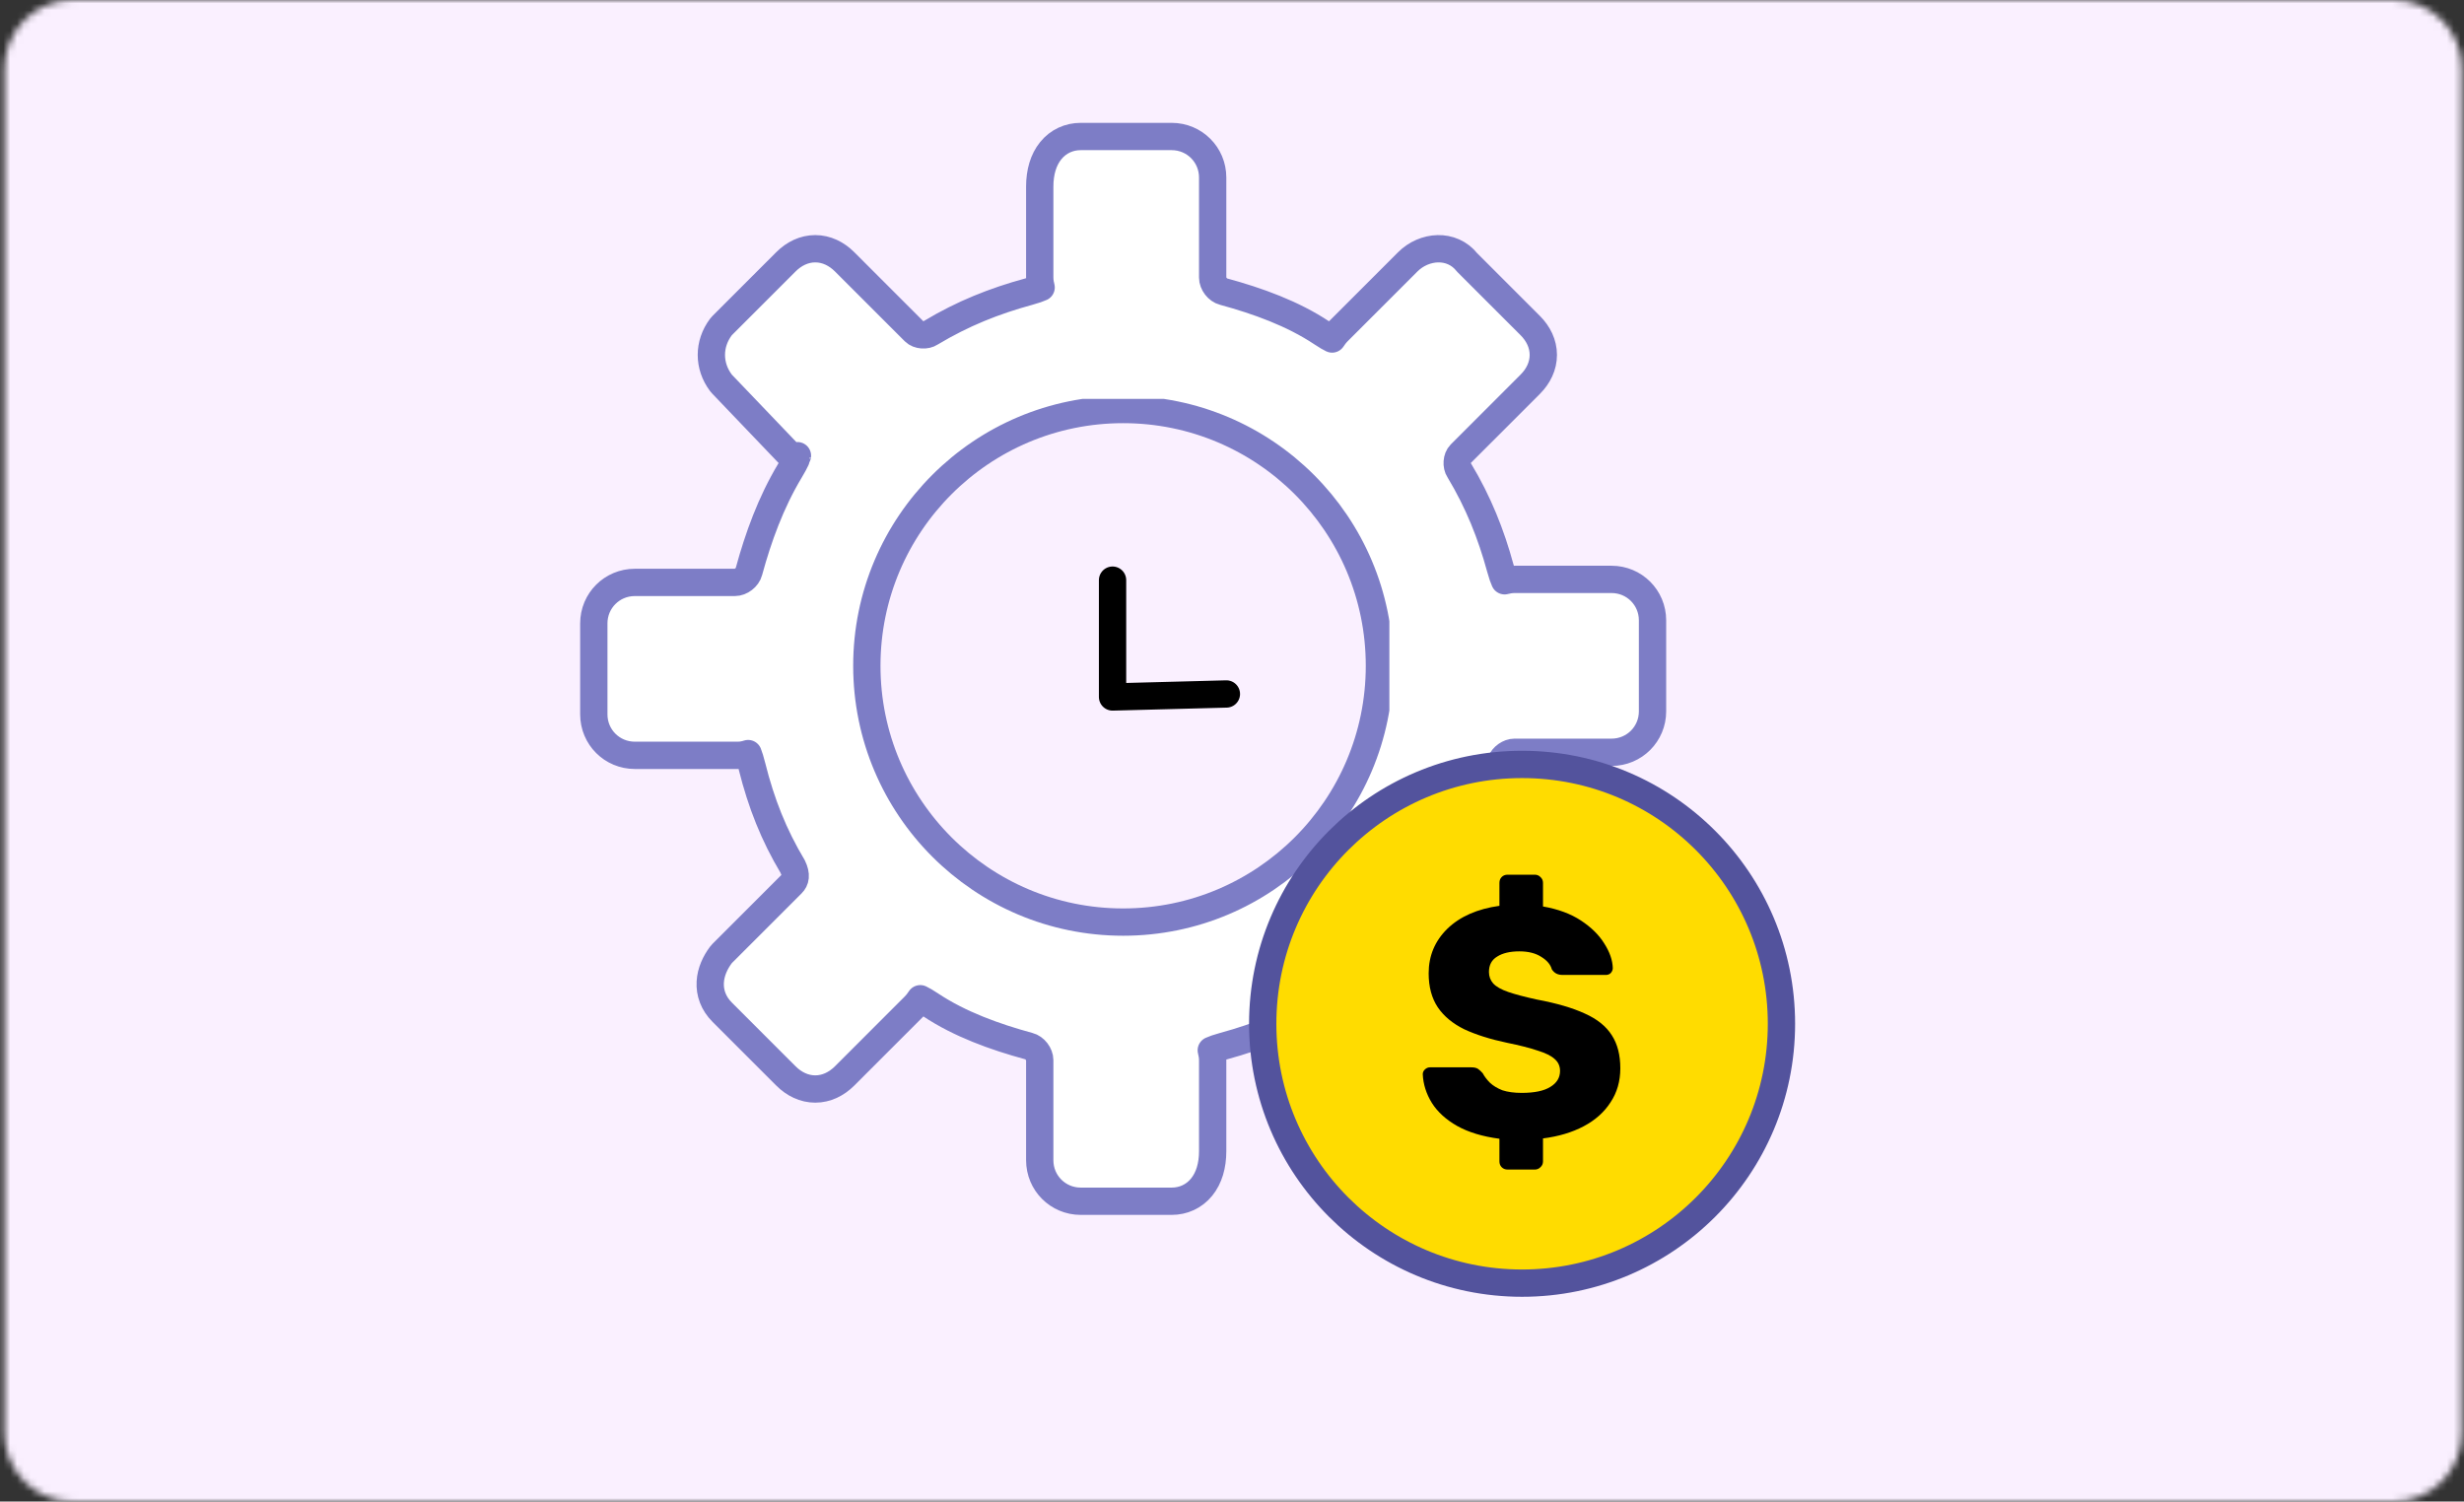 <?xml version="1.0" encoding="UTF-8"?>
<svg xmlns="http://www.w3.org/2000/svg" width="361" height="220" viewBox="0 0 361 220" fill="none">
  <rect x="0" y="0" width="361" height="220" fill="#333333" stroke="none"/>
  <mask id="mask0_277_5302" style="mask-type:alpha" maskUnits="userSpaceOnUse" x="0" y="0" width="361" height="220">
    <path d="M0.663 10C0.663 4.477 5.14 0 10.663 0H350.663C356.185 0 360.663 4.477 360.663 10V210C360.663 215.523 356.185 220 350.663 220H10.663C5.14 220 0.663 215.523 0.663 210V10Z" fill="#D9D9D9"></path>
  </mask>
  <g mask="url(#mask0_277_5302)">
    <rect x="-7" y="-9" width="375" height="230" fill="#FAF0FF"></rect>
    <path d="M219.818 112.748C219.865 112.577 219.889 112.4 219.889 112.222V111.629C220.186 110.85 221.07 110.222 221.889 110.222H236.111C239.438 110.222 242.111 107.549 242.111 104.222V90.889C242.111 87.562 239.438 84.889 236.111 84.889H221.889C221.304 84.889 220.775 85.007 220.439 85.092C220.278 84.744 220.069 84.171 219.818 83.251C218.444 78.214 216.601 73.595 213.826 68.971C213.81 68.944 213.793 68.917 213.775 68.891C213.344 68.244 213.397 67.098 213.97 66.525L224.192 56.303C225.379 55.116 226.111 53.63 226.111 52C226.111 50.37 225.379 48.884 224.192 47.697L214.949 38.454C212.697 35.612 208.646 35.97 206.252 38.364L196.03 48.586C195.647 48.969 195.355 49.385 195.167 49.669C194.842 49.516 194.36 49.244 193.665 48.78C189.403 45.939 184.275 44.093 179.304 42.737C179.29 42.733 179.277 42.73 179.263 42.726C178.399 42.51 177.667 41.551 177.667 40.667V26C177.667 22.673 174.993 20 171.667 20H158.333C156.65 20 155.068 20.693 153.948 22.072C152.856 23.415 152.333 25.241 152.333 27.333V40.667C152.333 41.252 152.451 41.781 152.536 42.116C152.188 42.277 151.615 42.486 150.696 42.737C145.658 44.111 141.04 45.955 136.415 48.73C136.388 48.746 136.361 48.763 136.335 48.78C135.689 49.211 134.542 49.158 133.97 48.586L123.748 38.364C122.56 37.176 121.074 36.444 119.444 36.444C117.814 36.444 116.328 37.176 115.141 38.364L105.808 47.697C105.741 47.764 105.679 47.835 105.622 47.911C103.756 50.4 103.756 53.6 105.622 56.089C105.67 56.153 105.722 56.214 105.777 56.271L115.555 66.494C115.56 66.499 115.566 66.505 115.572 66.511C115.576 66.516 115.581 66.521 115.586 66.525C115.946 66.885 116.325 67.145 116.625 67.327C116.456 67.696 116.177 68.225 115.729 68.971C112.935 73.628 111.098 78.707 109.737 83.696C109.733 83.71 109.73 83.723 109.726 83.737C109.51 84.601 108.551 85.333 107.667 85.333H93C89.673 85.333 87 88.007 87 91.333V104.667C87 107.993 89.673 110.667 93 110.667H108.111C108.711 110.667 109.24 110.53 109.608 110.412C109.76 110.792 109.95 111.379 110.171 112.263C111.54 117.738 113.376 122.35 116.131 126.958C116.745 128.222 116.542 128.963 116.03 129.475L105.808 139.697C105.741 139.764 105.679 139.835 105.622 139.911C104.796 141.013 104.142 142.383 104.059 143.889C103.971 145.466 104.523 147.018 105.808 148.303L115.141 157.636C116.328 158.824 117.814 159.556 119.444 159.556C121.074 159.556 122.56 158.824 123.748 157.636L133.97 147.414C134.353 147.031 134.645 146.615 134.833 146.331C135.158 146.484 135.64 146.756 136.335 147.22C140.597 150.061 145.725 151.907 150.696 153.263C150.71 153.267 150.723 153.27 150.737 153.274C151.601 153.49 152.333 154.449 152.333 155.333V170C152.333 173.327 155.007 176 158.333 176H171.667C173.35 176 174.932 175.307 176.052 173.928C177.144 172.585 177.667 170.759 177.667 168.667V155.333C177.667 154.748 177.549 154.219 177.464 153.884C177.812 153.723 178.385 153.514 179.304 153.263C184.342 151.889 188.96 150.045 193.585 147.271C193.612 147.254 193.639 147.237 193.665 147.22C194.311 146.789 195.457 146.841 196.03 147.414L206.252 157.636C207.44 158.824 208.926 159.556 210.556 159.556C212.186 159.556 213.672 158.824 214.859 157.636L224.192 148.303C225.379 147.116 226.111 145.63 226.111 144C226.111 142.37 225.379 140.884 224.192 139.697L213.97 129.475C213.586 129.091 213.17 128.8 212.886 128.611C213.04 128.286 213.312 127.805 213.775 127.109C216.616 122.848 218.463 117.719 219.818 112.748ZM116.833 66.763C116.833 66.763 116.832 66.766 116.831 66.773C116.832 66.766 116.832 66.763 116.833 66.763Z" fill="white" stroke="#7D7DC6" stroke-width="4" stroke-linecap="round" stroke-linejoin="round"></path>
    <g clip-path="url(#clip0_277_5302)">
      <path d="M164.55 135.1C185.288 135.1 202.1 118.288 202.1 97.55C202.1 76.812 185.288 60 164.55 60C143.812 60 127 76.812 127 97.55C127 118.288 143.812 135.1 164.55 135.1Z" fill="#FAF0FF" stroke="#7D7DC6" stroke-width="4"></path>
      <path d="M163 85V102.117L179.678 101.678" stroke="black" stroke-width="4" stroke-linecap="round" stroke-linejoin="round"></path>
    </g>
    <circle cx="223" cy="150" r="38" fill="#FFDC00" stroke="#53539D" stroke-width="4"></circle>
    <path d="M220.881 171.356C220.529 171.356 220.241 171.244 220.017 171.02C219.793 170.796 219.681 170.508 219.681 170.156V166.844C217.217 166.524 215.153 165.9 213.489 164.972C211.857 164.044 210.625 162.924 209.793 161.612C208.961 160.268 208.513 158.86 208.449 157.388C208.449 157.132 208.545 156.908 208.737 156.716C208.961 156.492 209.217 156.38 209.505 156.38H215.553C216.001 156.38 216.337 156.46 216.561 156.62C216.785 156.78 217.009 156.988 217.233 157.244C217.489 157.724 217.841 158.188 218.289 158.636C218.769 159.084 219.377 159.452 220.113 159.74C220.881 159.996 221.825 160.124 222.945 160.124C224.801 160.124 226.193 159.836 227.121 159.26C228.081 158.684 228.561 157.9 228.561 156.908C228.561 156.204 228.305 155.628 227.793 155.18C227.281 154.7 226.449 154.284 225.297 153.932C224.177 153.548 222.673 153.164 220.785 152.78C218.353 152.268 216.273 151.612 214.545 150.812C212.849 149.98 211.553 148.908 210.657 147.596C209.761 146.252 209.313 144.588 209.313 142.604C209.313 140.044 210.225 137.868 212.049 136.076C213.905 134.284 216.449 133.164 219.681 132.716V129.356C219.681 129.004 219.793 128.716 220.017 128.492C220.241 128.268 220.529 128.156 220.881 128.156H224.865C225.185 128.156 225.457 128.268 225.681 128.492C225.937 128.716 226.065 129.004 226.065 129.356V132.812C228.273 133.196 230.129 133.884 231.633 134.876C233.137 135.868 234.273 136.988 235.041 138.236C235.841 139.484 236.257 140.684 236.289 141.836C236.289 142.092 236.193 142.332 236.001 142.556C235.809 142.748 235.569 142.844 235.281 142.844H228.945C228.593 142.844 228.289 142.78 228.033 142.652C227.777 142.524 227.553 142.316 227.361 142.028C227.169 141.324 226.657 140.716 225.825 140.204C224.993 139.66 223.921 139.388 222.609 139.388C221.233 139.388 220.145 139.644 219.345 140.156C218.545 140.636 218.145 141.388 218.145 142.412C218.145 143.052 218.353 143.612 218.769 144.092C219.217 144.572 219.953 144.988 220.977 145.34C222.001 145.692 223.393 146.06 225.153 146.444C228.065 146.988 230.417 147.676 232.209 148.508C234.001 149.308 235.313 150.364 236.145 151.676C236.977 152.956 237.393 154.572 237.393 156.524C237.393 158.412 236.913 160.076 235.953 161.516C235.025 162.956 233.713 164.124 232.017 165.02C230.321 165.916 228.337 166.508 226.065 166.796V170.156C226.065 170.508 225.937 170.796 225.681 171.02C225.457 171.244 225.185 171.356 224.865 171.356H220.881Z" fill="black"></path>
  </g>
  <defs>
    <clipPath id="clip0_277_5302">
      <rect width="79" height="79" fill="white" transform="translate(124.556 58.444)"></rect>
    </clipPath>
  </defs>
</svg>
